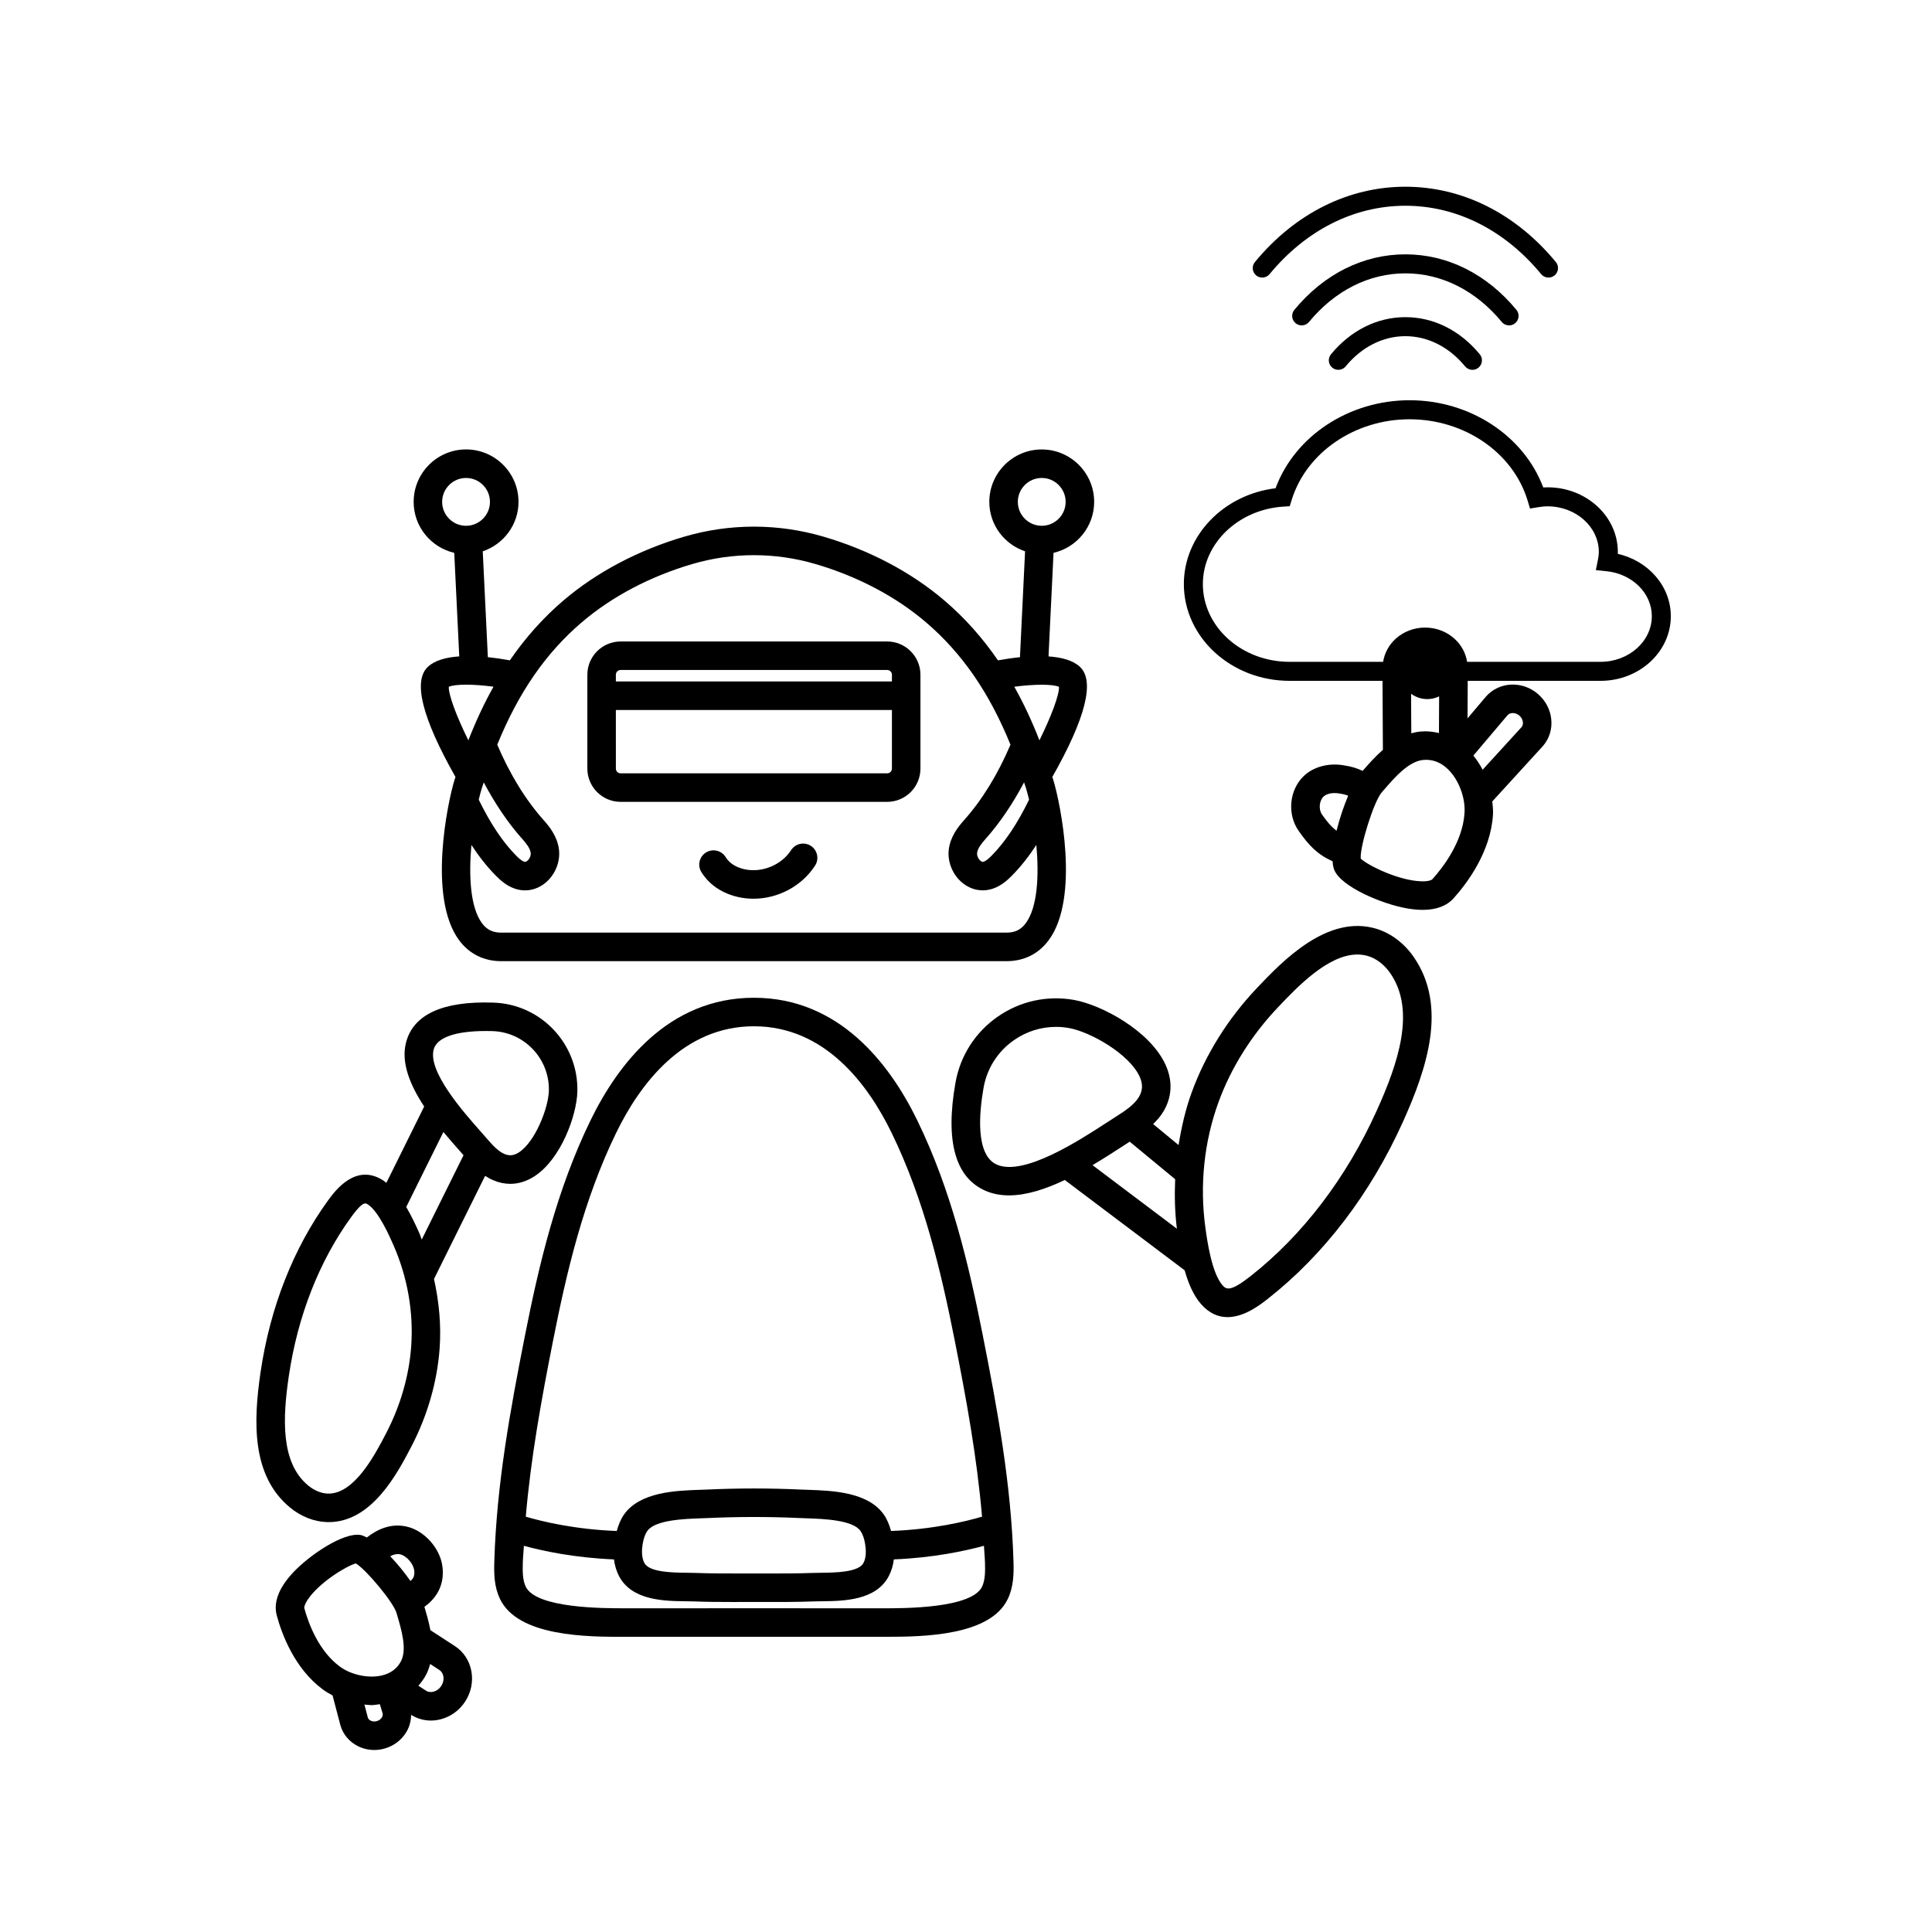 <?xml version="1.0" encoding="UTF-8"?>
<!-- Uploaded to: ICON Repo, www.iconrepo.com, Generator: ICON Repo Mixer Tools -->
<svg fill="#000000" width="800px" height="800px" version="1.1" viewBox="144 144 512 512" xmlns="http://www.w3.org/2000/svg">
 <g>
  <path d="m264.38 290.51 1.328 27.441c-3.367 0.23-6.41 1-8.285 2.734-4.059 3.746-1.555 13.621 7.285 29.223-0.09 0.293-0.195 0.559-0.281 0.852-1.855 6.102-7.082 31.172 1.242 42.406 2.691 3.633 6.555 5.551 11.172 5.551h133.9c4.621 0 8.48-1.918 11.172-5.551 8.324-11.23 3.098-36.305 1.242-42.406-0.09-0.293-0.191-0.559-0.281-0.852 8.844-15.602 11.348-25.477 7.285-29.223-1.879-1.73-4.922-2.5-8.289-2.731l1.328-27.445c6.152-1.426 10.766-6.926 10.766-13.508 0-7.66-6.231-13.891-13.891-13.891-7.66 0-13.895 6.231-13.895 13.891 0 6.106 3.988 11.25 9.477 13.105l-1.355 28.059c-2.117 0.219-4.133 0.523-5.828 0.836-4.137-6.012-8.828-11.289-14.23-15.891-8.789-7.492-19.863-13.336-32.027-16.898-12.055-3.531-24.793-3.531-36.848 0-12.16 3.562-23.23 9.406-32.023 16.898-5.398 4.602-10.09 9.875-14.227 15.887-1.695-0.312-3.711-0.617-5.828-0.836l-1.355-28.059c5.488-1.855 9.477-7 9.477-13.109 0-7.66-6.234-13.891-13.895-13.891s-13.891 6.231-13.891 13.891c-0.004 6.586 4.606 12.086 10.758 13.516zm7.816 60.828c3.012 5.68 6.445 10.789 10.348 15.148 0.832 0.934 1.957 2.312 2.098 3.555 0.082 0.715-0.312 1.617-0.918 2.098-0.438 0.355-0.707 0.254-0.859 0.203-0.688-0.246-1.477-0.984-2.086-1.605-3.59-3.629-6.832-8.523-9.906-14.809 0.258-1.082 0.523-2.094 0.789-2.965 0.168-0.566 0.359-1.074 0.535-1.625zm143.73 1.621c0.266 0.871 0.527 1.883 0.789 2.965-3.074 6.285-6.316 11.18-9.906 14.816-0.609 0.617-1.395 1.355-2.082 1.602-0.152 0.055-0.426 0.152-0.863-0.203-0.605-0.48-1-1.383-0.922-2.098 0.145-1.242 1.266-2.621 2.102-3.555 3.902-4.359 7.336-9.469 10.344-15.148 0.176 0.551 0.367 1.059 0.539 1.621zm-2.191-75.957c0-3.492 2.844-6.336 6.336-6.336 3.492 0 6.336 2.84 6.336 6.336 0 3.492-2.84 6.336-6.336 6.336-3.492 0-6.336-2.844-6.336-6.336zm10.914 49.012c0.074 2.168-2.055 7.824-5.188 14.18-1.996-5.125-4.211-9.848-6.66-14.203 5.273-0.699 10.16-0.723 11.848 0.023zm-126.41-17.148c7.988-6.809 18.102-12.133 29.25-15.398 5.332-1.562 10.812-2.344 16.301-2.344 5.484 0 10.965 0.781 16.297 2.344 11.148 3.266 21.266 8.59 29.25 15.398 9.594 8.176 16.855 18.703 22.453 32.484-3.352 7.844-7.492 14.625-12.383 20.098-1.523 1.699-3.59 4.352-3.977 7.738-0.375 3.293 1.09 6.773 3.731 8.867 1.574 1.254 3.406 1.898 5.277 1.898 0.941 0 1.891-0.164 2.82-0.496 2.121-0.758 3.68-2.152 4.926-3.41 2.281-2.309 4.422-5.016 6.461-8.129 0.73 8.031 0.34 16.504-2.805 20.746-1.277 1.723-2.852 2.492-5.102 2.492l-133.9 0.004c-2.25 0-3.824-0.766-5.102-2.492-3.144-4.242-3.531-12.715-2.805-20.746 2.039 3.113 4.18 5.816 6.461 8.125 1.246 1.266 2.809 2.66 4.93 3.418 0.93 0.332 1.879 0.496 2.82 0.496 1.871 0 3.703-0.648 5.277-1.898 2.641-2.098 4.102-5.578 3.723-8.867-0.383-3.387-2.449-6.043-3.973-7.742-4.891-5.469-9.035-12.25-12.387-20.094 5.598-13.789 12.859-24.316 22.453-32.492zm-30.121 31.328c-3.133-6.356-5.262-12.016-5.188-14.184 1.703-0.762 6.539-0.738 11.852-0.027-2.449 4.359-4.664 9.086-6.664 14.211zm-0.609-69.527c3.492 0 6.336 2.84 6.336 6.336 0 3.492-2.844 6.336-6.336 6.336-3.492 0-6.336-2.844-6.336-6.336 0.004-3.492 2.844-6.336 6.336-6.336z"/>
  <path d="m279.24 457.73c2.172 0 4.32-0.664 6.363-1.98 7.059-4.547 11.223-16.141 11.402-22.418v-0.004c0.355-12.668-9.656-23.27-22.324-23.625-13.371-0.449-21.105 3.152-23.055 10.488-1.453 5.457 1.141 11.523 4.789 17.047l-10.023 20.227c-0.273-0.211-0.539-0.445-0.82-0.629h-0.004c-7.344-4.754-12.855 2.84-14.664 5.332-9.156 12.641-15.324 28.336-17.84 45.398-1.918 13.012-2.488 27.457 7.793 35.938 2.902 2.394 6.383 3.766 9.793 3.863 0.148 0.004 0.297 0.008 0.449 0.008 11.445 0 18.184-12.883 21.891-19.977 4.285-8.199 6.887-17.219 7.519-26.074 0.441-6.133-0.145-12.328-1.496-18.379l13.547-27.332c0.688 0.449 1.422 0.852 2.219 1.184 1.477 0.625 2.977 0.934 4.461 0.934zm-20.312-35.598c0.848-3.18 5.734-4.902 13.824-4.902 0.555 0 1.129 0.012 1.719 0.023 8.5 0.242 15.219 7.356 14.984 15.859-0.129 4.477-3.598 13.484-7.945 16.281-1.32 0.855-2.496 0.98-3.809 0.434-1.656-0.695-3.121-2.293-4.731-4.148l-1.676-1.914c-4.519-5.113-13.93-15.758-12.367-21.633zm-5.957 78.656c-0.559 7.836-2.867 15.828-6.746 23.246-2.894 5.531-8.254 15.785-15.152 15.785-0.066 0-0.133-0.004-0.203-0.004-1.742-0.051-3.59-0.812-5.207-2.144-7.383-6.09-6.734-18.082-5.121-29.008 2.336-15.863 8.035-30.41 16.48-42.066 2.168-2.992 3.168-3.672 3.789-3.672 0.27 0 0.465 0.125 0.656 0.25 2.875 1.855 5.723 8.348 6.801 10.793 3.727 8.484 5.352 17.754 4.703 26.82zm2.215-29.855c-1.039-2.371-2.211-4.816-3.531-7.066l9.852-19.875c1.453 1.746 2.875 3.363 4.129 4.781l1.203 1.375-11.074 22.344c-0.211-0.516-0.352-1.051-0.578-1.559z"/>
  <path d="m404.4 497.63c-3.672-18.543-8.316-38.25-17.324-56.746-7.219-14.812-20.586-32.469-43.285-32.469-22.695 0-36.066 17.656-43.285 32.469-9.012 18.496-13.652 38.203-17.324 56.746-3.969 20.043-7.586 39.738-8.188 60.281-0.09 3.144-0.055 6.488 1.465 9.734 4.742 10.152 23.391 10.16 33.352 10.121h67.957c0.336 0 0.676 0.004 1.027 0.004 10.195 0 27.742-0.309 32.328-10.125 1.52-3.254 1.551-6.727 1.465-9.734-0.602-20.543-4.219-40.234-8.188-60.281zm-97.098-53.434c6.273-12.875 17.699-28.223 36.488-28.223 18.793 0 30.215 15.344 36.488 28.223 8.633 17.723 13.133 36.859 16.707 54.906 3.109 15.676 5.922 31.129 7.266 46.832-4.211 1.238-12.953 3.379-24.109 3.789-0.465-1.609-1.043-3.086-1.891-4.309-4.215-6.066-13.816-6.387-20.176-6.598l-1.797-0.066c-8.285-0.383-16.688-0.383-24.973 0l-1.797 0.066c-6.356 0.211-15.961 0.531-20.176 6.602-0.844 1.223-1.426 2.695-1.887 4.309-11.156-0.41-19.898-2.551-24.109-3.789 1.348-15.703 4.16-31.16 7.266-46.832 3.566-18.047 8.062-37.188 16.699-54.91zm65.531 113.99c-1.297 2.504-7.477 2.57-11.172 2.613-0.867 0.012-1.676 0.02-2.41 0.047-4.203 0.156-8.41 0.137-12.605 0.145l-2.856-0.008-2.856 0.004c-4.207-0.012-8.402 0.016-12.605-0.145-0.734-0.027-1.543-0.035-2.41-0.047-3.691-0.043-9.875-0.109-11.172-2.613-0.793-1.531-0.676-3.574-0.434-5.016 0.25-1.492 0.652-2.621 1.227-3.445 2.051-2.949 9.965-3.211 14.215-3.356l1.891-0.07c8.059-0.367 16.227-0.367 24.285 0l1.891 0.07c4.254 0.145 12.168 0.406 14.215 3.352 0.574 0.828 0.977 1.957 1.227 3.445 0.242 1.449 0.363 3.492-0.43 5.023zm31.441 6.266c-2.703 5.789-20.629 5.777-26.496 5.762l-33.988-0.008-33.988 0.008c-5.894 0.004-23.793 0.027-26.496-5.766-0.816-1.75-0.824-3.984-0.758-6.316 0.043-1.5 0.211-2.981 0.289-4.477 4.965 1.355 13.367 3.176 23.867 3.602 0.203 1.594 0.645 3.07 1.336 4.406 3.387 6.531 12.059 6.629 17.797 6.691 0.793 0.008 1.539 0.016 2.211 0.043 3.359 0.129 6.723 0.148 10.082 0.148 0.941 0 1.883-0.004 2.824-0.004l2.84-0.004 2.84 0.004c4.309 0.004 8.602 0.016 12.906-0.148 0.672-0.023 1.418-0.035 2.211-0.043 5.738-0.062 14.41-0.16 17.797-6.691 0.691-1.336 1.133-2.809 1.336-4.406 10.5-0.426 18.902-2.246 23.871-3.602 0.066 1.5 0.234 2.981 0.277 4.481 0.066 2.328 0.059 4.566-0.758 6.32z"/>
  <path d="m308.47 356.5h70.641c4.859 0 8.816-3.957 8.816-8.816v-24.867c0-4.859-3.957-8.816-8.816-8.816l-70.641-0.004c-4.859 0-8.816 3.957-8.816 8.816v24.867c0 4.863 3.953 8.82 8.816 8.82zm70.641-7.559h-70.641c-0.695 0-1.258-0.566-1.258-1.258l-0.004-15.527h73.16v15.527c0 0.691-0.562 1.258-1.258 1.258zm-70.641-27.387h70.641c0.695 0 1.258 0.566 1.258 1.258v1.785h-73.16v-1.785c0-0.691 0.566-1.258 1.262-1.258z"/>
  <path d="m358.88 368.16c-1.746-1.125-4.09-0.629-5.223 1.129-2.57 3.981-7.793 6.109-12.406 5.059-1.539-0.348-2.859-0.992-3.82-1.859-0.434-0.391-0.816-0.848-1.133-1.359-1.102-1.77-3.438-2.309-5.207-1.211-1.77 1.105-2.312 3.434-1.211 5.207 0.691 1.109 1.527 2.109 2.488 2.973 1.918 1.73 4.41 2.981 7.207 3.617 1.359 0.309 2.734 0.457 4.106 0.457 6.449 0 12.781-3.293 16.328-8.793 1.129-1.75 0.625-4.086-1.129-5.219z"/>
  <path d="m264.54 580.22-6.481-4.207c-0.414-2.199-1.023-4.297-1.566-6.141l-0.016-0.051c1.328-0.926 2.484-2.125 3.363-3.543 1.578-2.535 1.953-5.891 1.008-8.965-1.234-3.996-4.738-7.535-8.523-8.609-4.766-1.355-8.676 0.84-11.109 2.75-0.562-0.273-1.133-0.562-1.629-0.656-4.543-0.832-13.723 5.398-18.039 10.074-3.719 4.031-5.133 7.832-4.191 11.285 1.34 4.934 4.707 14.035 12.207 19.574 0.801 0.59 1.672 1.098 2.566 1.566l2.082 7.914c0.688 2.406 2.328 4.367 4.617 5.523 1.359 0.688 2.848 1.031 4.363 1.031 0.926 0 1.859-0.129 2.777-0.395 2.41-0.695 4.438-2.234 5.703-4.336 0.855-1.418 1.258-2.984 1.277-4.578 1.586 0.977 3.363 1.508 5.207 1.508 0.844 0 1.699-0.105 2.555-0.316 2.688-0.676 5.019-2.356 6.566-4.731 3.254-5 2.031-11.59-2.738-14.699zm-14.285-24.254c1.039 0.297 2.793 1.703 3.367 3.57 0.367 1.195 0.137 2.203-0.203 2.746-0.176 0.281-0.426 0.469-0.645 0.695-1.551-2.207-3.406-4.512-5.367-6.562 1.051-0.539 1.965-0.699 2.848-0.449zm-25.613 14.207c-0.051-0.18 0.031-0.953 0.973-2.344 3.082-4.539 10.297-8.883 12.68-9.504 2.676 1.543 9.957 10.301 10.762 13.059l0.184 0.621c1.191 4.051 2.676 9.094 1 12.281-1.016 1.938-2.734 3.195-5.109 3.742-3.512 0.809-8.086-0.164-11.09-2.383-5.652-4.18-8.316-11.488-9.398-15.473zm20.555 28.961c-0.281 0.465-0.75 0.812-1.324 0.977-0.57 0.168-1.152 0.125-1.641-0.121-0.273-0.137-0.629-0.402-0.742-0.785l-0.918-3.484c0.637 0.055 1.273 0.152 1.906 0.152 0.746 0 1.453-0.16 2.184-0.242l0.719 2.367c0.137 0.461-0.023 0.871-0.184 1.137zm15.742-8.34c-0.504 0.773-1.242 1.316-2.074 1.523-0.422 0.105-1.246 0.207-2.016-0.297l-1.98-1.289c0.785-0.883 1.492-1.848 2.062-2.938 0.48-0.918 0.805-1.863 1.059-2.82l2.426 1.578c1.273 0.828 1.508 2.731 0.523 4.242z"/>
  <path d="m508.96 390.2c-13.098-4.152-25.227 8.652-31.875 15.656-7.652 8.062-13.625 17.625-17.277 27.652-1.641 4.5-2.707 9.191-3.469 13.945l-6.742-5.566c0.996-0.969 1.926-2.012 2.676-3.254 2.34-3.867 2.555-8.164 0.621-12.43-4.09-9.031-16.961-15.91-24.289-17.211l-0.004-0.004c-7.125-1.25-14.316 0.328-20.246 4.477-5.93 4.144-9.887 10.348-11.145 17.473-2.75 15.539-0.055 25.18 8.012 28.656 1.93 0.832 4.012 1.195 6.184 1.195 4.715 0 9.848-1.738 14.777-4.074l31.762 23.93c0.988 3.5 2.348 6.672 4.34 8.945 2.234 2.555 4.672 3.465 7.031 3.465 4.5-0.004 8.727-3.324 10.746-4.914 14.785-11.625 27.129-27.785 35.688-46.742 6.473-14.34 11.883-30.746 2.934-43.738-2.488-3.613-5.941-6.266-9.723-7.461zm-100.74 62.457c-5.801-2.5-4.723-13.855-3.562-20.402 0.906-5.133 3.762-9.605 8.035-12.594 3.32-2.32 7.184-3.527 11.152-3.527 1.145 0 2.297 0.102 3.445 0.305 5.644 1.004 15.996 6.856 18.727 12.887 0.895 1.977 0.828 3.691-0.203 5.402-1.215 2.008-3.473 3.543-6.078 5.199l-2.578 1.66c-7.07 4.598-21.773 14.152-28.938 11.07zm33.055-4.734 2.109-1.363 12.047 9.945c-0.184 4.371-0.098 8.758 0.461 13.125l-22.367-16.852c2.84-1.68 5.492-3.383 7.75-4.856zm67.594-9.633c-8.062 17.852-19.633 33.035-33.469 43.91-5.246 4.121-6.379 3.598-7.426 2.41-2.891-3.301-4.086-12-4.535-15.277-1.543-11.258-0.344-22.754 3.473-33.238 3.301-9.059 8.715-17.719 15.777-25.16 5.109-5.383 13.27-13.977 21.027-13.977 0.996 0 1.988 0.145 2.965 0.449 2.188 0.695 4.242 2.309 5.785 4.543 6.816 9.895 2.008 23.922-3.598 36.34z"/>
  <path d="m572.73 290.77c0.008-0.168 0.012-0.336 0.012-0.508 0-9.441-8.355-17.121-18.621-17.121-0.383 0-0.766 0.016-1.145 0.039-5.152-13.711-19.406-23.113-35.426-23.113-16.074 0-30.422 9.508-35.512 23.324-13.762 1.672-24.305 12.539-24.305 25.391 0 14.141 12.566 25.645 28.016 25.645h24.633l0.098 18.285c-2.051 1.797-3.832 3.801-5.371 5.586-1.461-0.688-2.785-1.156-5.289-1.527-4.012-0.602-7.918 0.523-10.422 2.996-3.758 3.719-4.309 10.047-1.25 14.41 2.727 3.894 4.91 6.215 9.004 8.074 0.051 0.883 0.188 1.664 0.441 2.285 1.844 4.5 12.668 9.051 19.305 10.203 1.484 0.254 2.863 0.387 4.137 0.387 3.602 0 6.348-1.031 8.191-3.082 3.633-4.039 9.809-12.289 10.43-22.148 0.07-1.152-0.059-2.332-0.184-3.504l13.402-14.668c1.711-1.961 2.5-4.5 2.223-7.152-0.27-2.543-1.504-4.894-3.477-6.613-4.156-3.625-10.355-3.34-13.844 0.664l-4.859 5.742 0.043-9.934h35.203c10.27 0 18.621-7.684 18.621-17.125 0-7.914-5.887-14.648-14.055-16.535zm-54.777 37.09c1.211 0.879 2.691 1.41 4.305 1.41 1.121 0 2.176-0.27 3.125-0.719l-0.043 9.707c-1.555-0.355-3.144-0.551-4.801-0.398-0.875 0.078-1.719 0.238-2.531 0.469zm-23.242 27.281c0.809-0.801 2.344-1.133 3.996-0.898 1.234 0.184 1.902 0.359 2.574 0.629-1.172 2.773-2.293 6.078-3.078 9.27-1.344-0.988-2.434-2.254-3.867-4.301-0.922-1.316-0.742-3.602 0.375-4.699zm28.898 21.848c-0.215 0.238-1.074 0.633-2.969 0.566-6.043-0.188-14.219-4.254-16.035-6.016-0.258-3.207 3.469-15.113 5.551-17.523l0.445-0.516c2.981-3.457 6.688-7.758 10.625-8.113 2.414-0.203 4.602 0.621 6.523 2.492 2.824 2.746 4.621 7.492 4.367 11.539-0.477 7.578-5.535 14.262-8.508 17.57zm19.898-43.445c0.715-0.812 2.152-0.762 3.144 0.102 0.531 0.465 0.859 1.074 0.93 1.715 0.039 0.379 0.004 0.926-0.344 1.324l-10.324 11.301c-0.703-1.355-1.52-2.594-2.461-3.746zm24.656-14.156h-35.359c-0.371-2.262-1.457-4.352-3.207-5.988-2.113-1.977-4.914-3.074-7.879-3.086h-0.055c-2.945 0-5.731 1.07-7.852 3.016-1.785 1.645-2.891 3.754-3.269 6.062h-24.793c-12.668 0-22.977-9.242-22.977-20.605 0-10.73 9.352-19.746 21.293-20.523l1.73-0.113 0.512-1.656c3.891-12.59 16.734-21.383 31.242-21.383 14.59 0 27.457 8.859 31.285 21.543l0.637 2.113 2.18-0.355c0.801-0.133 1.621-0.23 2.469-0.23 7.492 0 13.586 5.422 13.586 12.082 0 0.723-0.102 1.418-0.242 2.098l-0.547 2.727 2.766 0.277c6.879 0.691 12.07 5.824 12.07 11.938-0.008 6.664-6.102 12.086-13.59 12.086z"/>
  <path d="m480.45 216.65c9.645-11.688 22.426-18.125 35.988-18.125 13.566 0 26.348 6.438 35.988 18.125 0.5 0.602 1.219 0.914 1.945 0.914 0.562 0 1.133-0.188 1.602-0.574 1.078-0.883 1.23-2.473 0.344-3.547-10.621-12.867-24.781-19.957-39.875-19.957s-29.258 7.086-39.875 19.957c-0.887 1.074-0.734 2.664 0.336 3.547 1.074 0.883 2.656 0.73 3.547-0.34z"/>
  <path d="m541.98 229.32c0.5 0.602 1.219 0.914 1.945 0.914 0.562 0 1.133-0.188 1.602-0.574 1.074-0.887 1.227-2.473 0.34-3.547-7.828-9.484-18.277-14.711-29.426-14.711-11.148 0-21.598 5.227-29.426 14.711-0.887 1.074-0.734 2.66 0.34 3.547 1.078 0.883 2.664 0.73 3.547-0.34 6.856-8.309 15.922-12.879 25.539-12.879 9.617 0 18.684 4.57 25.539 12.879z"/>
  <path d="m516.44 228.05c-7.477 0-14.48 3.492-19.715 9.836-0.887 1.074-0.734 2.66 0.34 3.547 0.469 0.387 1.039 0.574 1.602 0.574 0.727 0 1.445-0.312 1.945-0.914 4.258-5.16 9.879-8.004 15.828-8.004 5.945 0 11.566 2.844 15.828 8.004 0.891 1.074 2.477 1.227 3.547 0.34 1.074-0.887 1.227-2.477 0.34-3.547-5.234-6.344-12.238-9.836-19.715-9.836z"/>
 </g>
</svg>